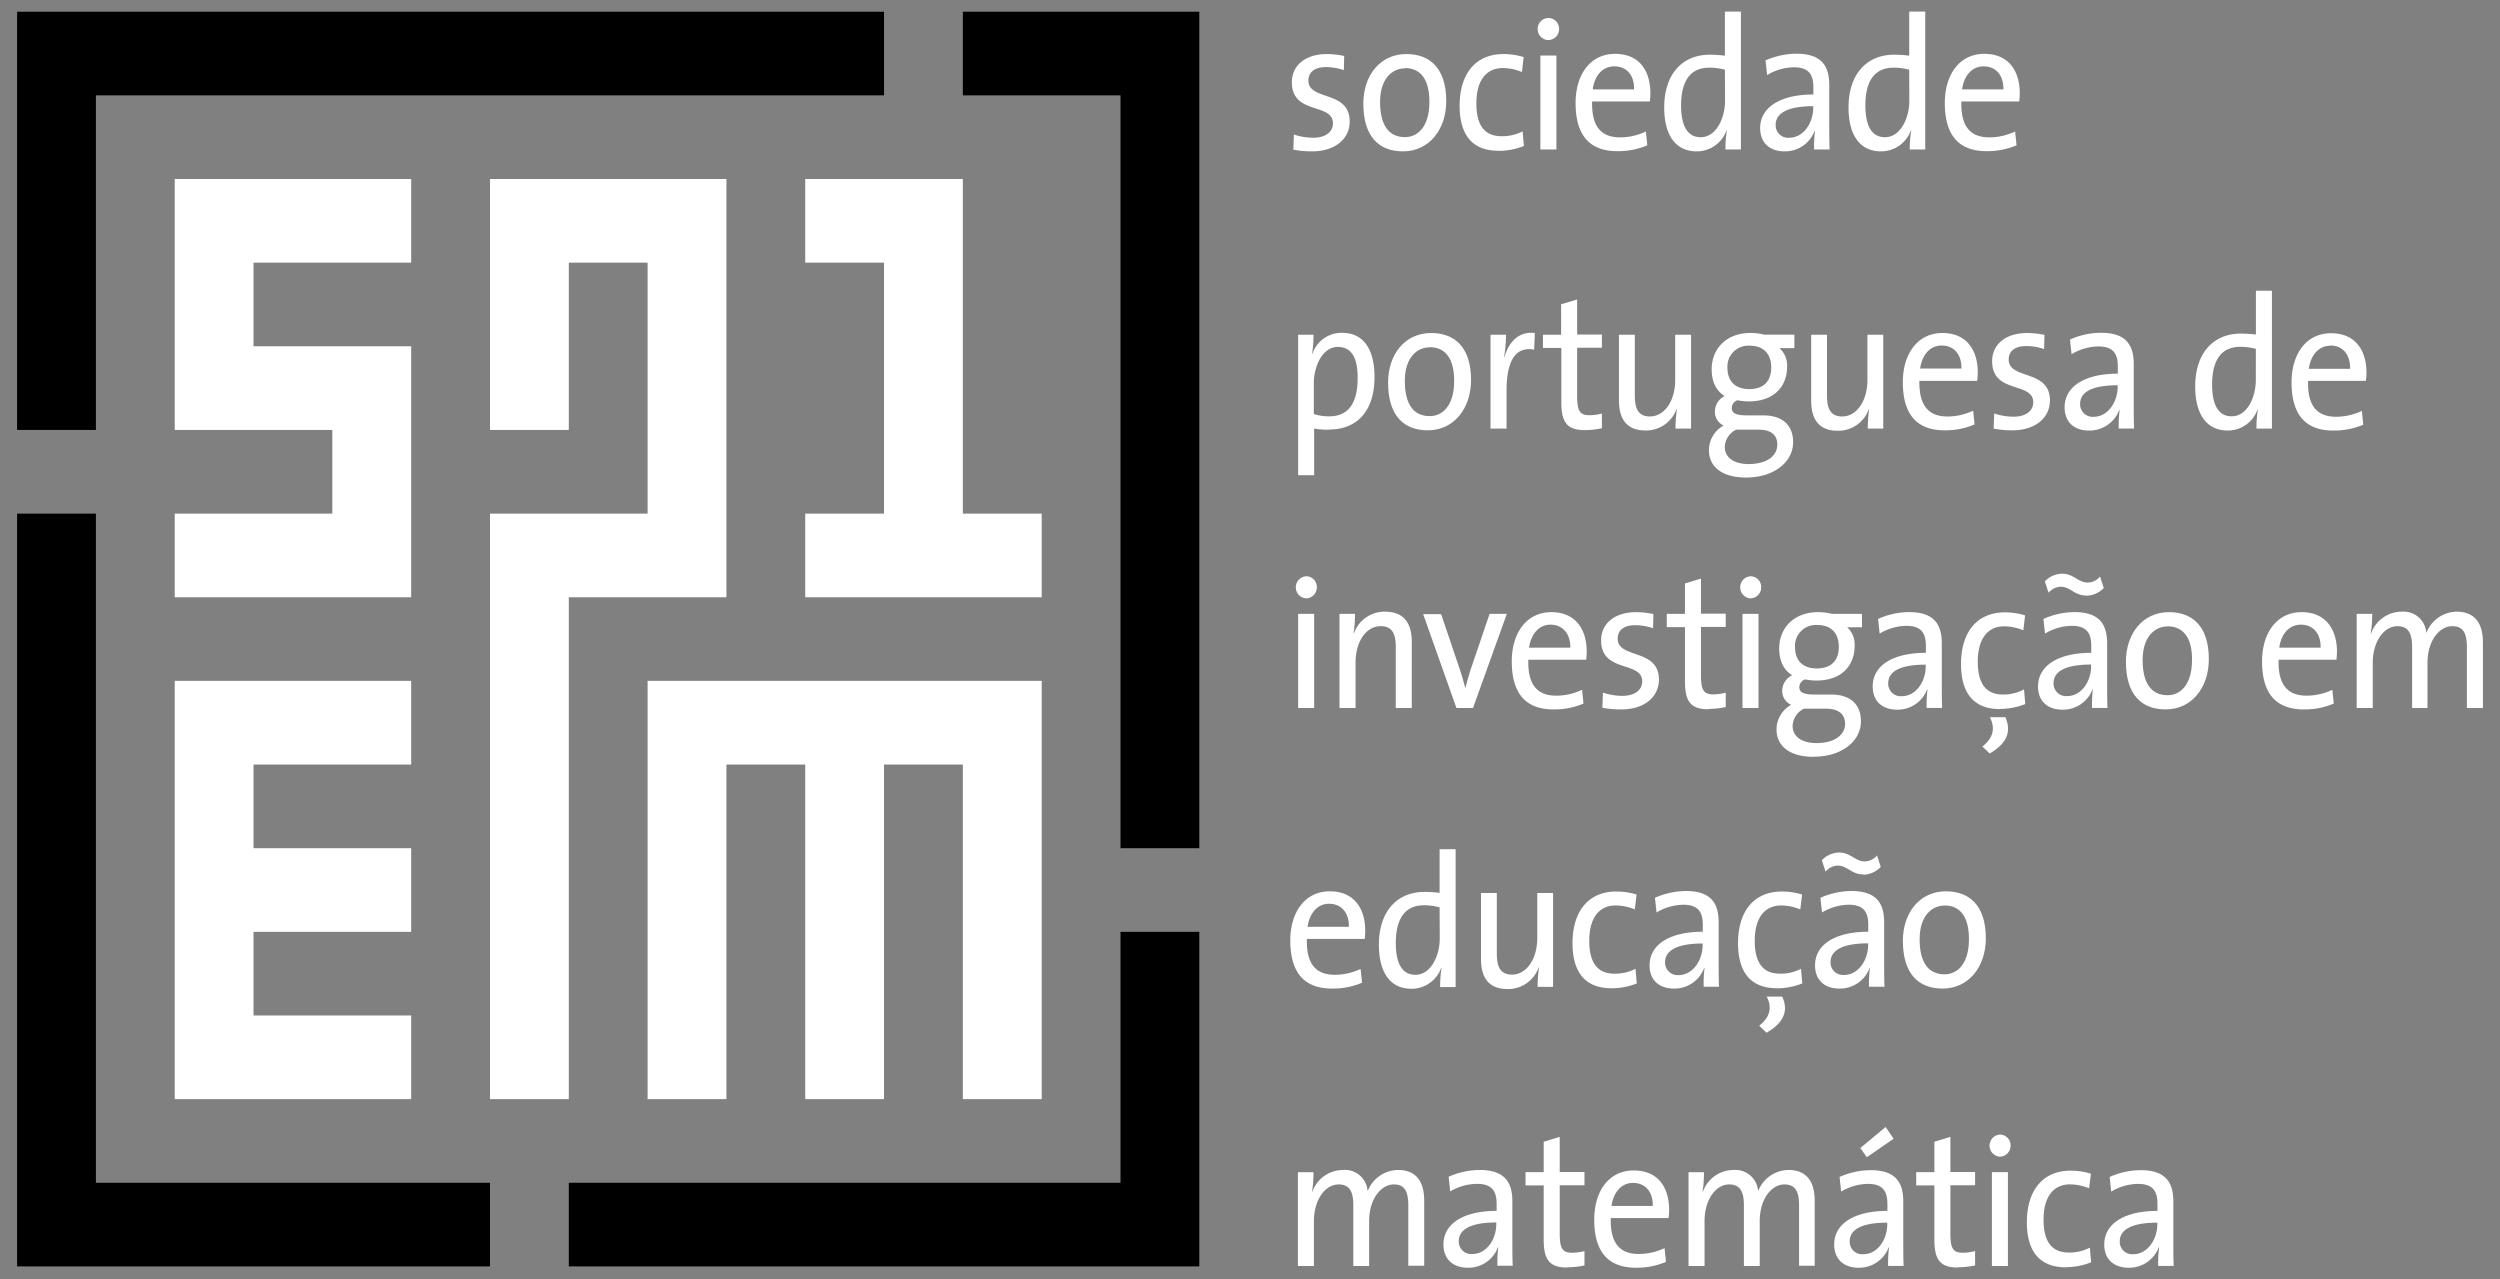 <svg id="Layer_1" data-name="Layer 1" xmlns="http://www.w3.org/2000/svg" viewBox="0 0 512 262"><rect x="0" y="0" width="512" height="262" fill="#808080" stroke="none"/><defs><style>.cls-1{fill:#fff;}</style></defs><path class="cls-1" d="M268.7,31a19.89,19.89,0,0,1-3.83-.35l.12-3.1a12.7,12.7,0,0,0,4,.66c2.4,0,4-1.16,4-2.94,0-4.29-8.42-1.66-8.42-8.43,0-3.25,2.52-5.77,7.26-5.77a17.72,17.72,0,0,1,3.46.39l-.07,2.9a11.9,11.9,0,0,0-3.65-.62c-2.4,0-3.61,1.09-3.61,2.75,0,4.22,8.46,1.93,8.46,8.4,0,3.48-2.92,6.11-7.73,6.11"/><path class="cls-1" d="M287.34,31c-4.92,0-8.13-3-8.13-9.79,0-5.65,3.35-10.14,8.82-10.14,4.63,0,8.16,2.71,8.16,9.64,0,5.8-3.5,10.29-8.85,10.29m.4-17c-2.63,0-5.1,2.12-5.1,6.88s1.78,7.2,5.1,7.2c2.7,0,5-2.25,5-7.16C292.77,16.49,291.09,13.94,287.74,13.94Z"/><path class="cls-1" d="M306.87,30.88c-4.34,0-7.94-2.17-7.94-9.24,0-6.19,3-10.57,9-10.57a14.55,14.55,0,0,1,4.12.62l-.36,3.06a10.27,10.27,0,0,0-3.9-.81c-3.65,0-5.43,2.86-5.43,7.23,0,3.75,1.16,6.73,5.17,6.73a9.27,9.27,0,0,0,4.31-1l.25,3a14.11,14.11,0,0,1-5.25,1"/><path class="cls-1" d="M317.11,8.21a2.23,2.23,0,0,1-2.19-2.28,2.22,2.22,0,0,1,2.19-2.24,2.19,2.19,0,0,1,2.19,2.24,2.25,2.25,0,0,1-2.19,2.28m-1.64,3.17h3.28V30.61h-3.28Z"/><path class="cls-1" d="M337.92,20.78H326.07c-.15,5.15,1.86,7.35,5.72,7.35a12.25,12.25,0,0,0,5.29-1.2l.29,2.83a15.32,15.32,0,0,1-6.12,1.2c-5.58,0-8.57-3.1-8.57-9.87,0-5.76,2.95-10.06,8.09-10.06S338,14.71,338,19.12a16,16,0,0,1-.11,1.66m-7.29-7.19c-2.37,0-4.05,1.89-4.41,4.72h8.45C334.75,15.48,333.18,13.59,330.63,13.59Z"/><path class="cls-1" d="M353.37,30.61a23.71,23.71,0,0,1,.29-3.91l-.07,0A6.46,6.46,0,0,1,347.5,31c-4.45,0-6.67-3.45-6.67-9,0-6.74,3.64-10.8,9.36-10.8a28,28,0,0,1,3.07.2V2.37h3.28V30.61h-3.17m-.11-16.33a11.81,11.81,0,0,0-3.21-.42c-3.46,0-5.76,2.2-5.76,7.73,0,4.15,1.28,6.51,4,6.51,3.28,0,5-4.07,5-7.43Z"/><path class="cls-1" d="M371.53,30.61a25.36,25.36,0,0,1,.18-3.83h-.07A6.46,6.46,0,0,1,365.48,31c-3,0-5-1.71-5-4.76,0-4.22,4.05-6.89,10.9-6.89V17.88c0-2.67-1-4.1-4-4.1a10.91,10.91,0,0,0-5.47,1.59l-.33-3A15.88,15.88,0,0,1,367.92,11c5.21,0,6.71,2.59,6.71,6.42v7.66c0,1.82,0,3.87.07,5.53h-3.17m-.18-8.86c-6.31,0-7.69,2.05-7.69,3.79a2.55,2.55,0,0,0,2.77,2.67c2.95,0,4.92-3.09,4.92-6.11Z"/><path class="cls-1" d="M391.12,30.61a23.71,23.71,0,0,1,.29-3.91l-.07,0a6.46,6.46,0,0,1-6.09,4.3c-4.45,0-6.67-3.45-6.67-9,0-6.74,3.64-10.8,9.37-10.8a28,28,0,0,1,3.06.2V2.37h3.28V30.61h-3.17M391,14.28a11.81,11.81,0,0,0-3.21-.42c-3.46,0-5.76,2.2-5.76,7.73,0,4.15,1.28,6.51,4,6.51,3.28,0,5-4.07,5-7.43Z"/><path class="cls-1" d="M413.54,20.78H401.69c-.14,5.15,1.86,7.35,5.72,7.35a12.25,12.25,0,0,0,5.29-1.2l.29,2.83a15.32,15.32,0,0,1-6.12,1.2c-5.58,0-8.57-3.1-8.57-9.87,0-5.76,2.95-10.06,8.09-10.06s7.26,3.68,7.26,8.09a16,16,0,0,1-.11,1.66m-7.29-7.19c-2.37,0-4.05,1.89-4.41,4.72h8.45C410.37,15.48,408.8,13.59,406.25,13.59Z"/><path class="cls-1" d="M272.2,88a16.15,16.15,0,0,1-3.06-.23v9.55h-3.28V68.55H269a23.4,23.4,0,0,1-.29,3.91l.07,0a6.3,6.3,0,0,1,6.09-4.3c4.23,0,6.63,3.18,6.63,9.06,0,6.84-3.46,10.75-9.33,10.75m1.9-16.94c-3.28,0-5,4.06-5,7.42v6.35a10.11,10.11,0,0,0,3.21.46c3.46,0,5.76-2.2,5.76-7.74C278.11,73.42,276.83,71.07,274.1,71.07Z"/><path class="cls-1" d="M292.41,88.13c-4.92,0-8.13-3-8.13-9.79,0-5.65,3.36-10.14,8.82-10.14,4.63,0,8.17,2.71,8.17,9.64,0,5.8-3.5,10.29-8.86,10.29m.4-17c-2.63,0-5.1,2.13-5.1,6.89s1.78,7.2,5.1,7.2c2.7,0,5-2.25,5-7.16C297.84,73.66,296.16,71.1,292.81,71.1Z"/><path class="cls-1" d="M314.19,71.61c-3.83-.7-5.65,2.28-5.65,8.43v7.74h-3.28V68.55h3.17a27.44,27.44,0,0,1-.4,4.57h.08c.76-2.67,2.62-5.34,6.23-4.92l-.15,3.41"/><path class="cls-1" d="M324.61,88.09c-3.72,0-4.85-1.63-4.85-5.77V71.26H316V68.55h3.72V62.32l3.28-1v7.19h5.07v2.71H323v9.82c0,3.18.55,4,2.59,4a10.31,10.31,0,0,0,2.48-.35V87.7a17,17,0,0,1-3.5.39"/><path class="cls-1" d="M343.14,87.78a30.34,30.34,0,0,1,.29-4l-.08,0A6.62,6.62,0,0,1,337,88.16c-4.16,0-5.44-2.74-5.44-6.15V68.55h3.25V81c0,2.71.73,4.29,3.1,4.29,3,0,5.17-3.21,5.17-7.46V68.55h3.25V87.78h-3.17"/><path class="cls-1" d="M357.61,97.8c-4.67,0-7.62-2-7.62-5.65a5.79,5.79,0,0,1,3-5,3.08,3.08,0,0,1-1.78-2.83,3.55,3.55,0,0,1,2-3.21c-1.79-1.08-2.66-3.05-2.66-5.49,0-4.06,2.88-7.43,7.94-7.43a11.27,11.27,0,0,1,2.84.35h6.16V71.3h-3.06A4.74,4.74,0,0,1,366,75.05c0,4.14-2.7,7.16-7.88,7.16a13.21,13.21,0,0,1-2.3-.24,1.74,1.74,0,0,0-1.16,1.59c0,1.08.91,1.51,3.1,1.51h3.35c3.93,0,6.12,2,6.12,5.49,0,4.06-3.93,7.24-9.62,7.24M360.2,88h-4.63a4.07,4.07,0,0,0-2.33,3.52c0,2.28,2,3.52,4.88,3.52,3.72,0,5.87-1.66,5.87-4C364,89.13,362.75,88,360.2,88ZM358.38,70.8a4.28,4.28,0,0,0-4.6,4.48c0,2.87,1.64,4.41,4.49,4.41s4.48-1.58,4.48-4.41S361.14,70.8,358.38,70.8Z"/><path class="cls-1" d="M382.52,87.78a30.34,30.34,0,0,1,.29-4l-.07,0a6.63,6.63,0,0,1-6.38,4.44c-4.15,0-5.43-2.74-5.43-6.15V68.55h3.24V81c0,2.71.73,4.29,3.1,4.29,3,0,5.18-3.21,5.18-7.46V68.55h3.24V87.78h-3.17"/><path class="cls-1" d="M404.94,78H393.09C393,83.1,395,85.3,398.82,85.3a12.2,12.2,0,0,0,5.28-1.2l.29,2.83a15.32,15.32,0,0,1-6.12,1.2c-5.58,0-8.57-3.1-8.57-9.87,0-5.76,3-10.06,8.1-10.06s7.25,3.68,7.25,8.09a16.17,16.17,0,0,1-.11,1.66m-7.29-7.19c-2.37,0-4,1.89-4.41,4.72h8.46C401.77,72.65,400.2,70.76,397.65,70.76Z"/><path class="cls-1" d="M412.13,88.13a19.81,19.81,0,0,1-3.83-.35l.11-3.1a12.76,12.76,0,0,0,4,.66c2.4,0,4-1.16,4-2.94,0-4.29-8.42-1.66-8.42-8.43,0-3.25,2.51-5.77,7.25-5.77a17.91,17.91,0,0,1,3.47.39l-.08,2.9a11.54,11.54,0,0,0-3.64-.62c-2.41,0-3.61,1.09-3.61,2.75,0,4.22,8.45,1.93,8.45,8.39,0,3.49-2.91,6.12-7.72,6.12"/><path class="cls-1" d="M433.92,87.78A25.36,25.36,0,0,1,434.1,84H434a6.48,6.48,0,0,1-6.17,4.18c-3,0-5-1.71-5-4.76,0-4.22,4.05-6.89,10.9-6.89V75.05c0-2.67-1-4.1-4-4.1a10.91,10.91,0,0,0-5.47,1.59l-.33-3a15.72,15.72,0,0,1,6.35-1.39c5.21,0,6.71,2.59,6.71,6.42v7.66c0,1.81,0,3.86.06,5.53h-3.16m-.19-8.86c-6.3,0-7.69,2-7.69,3.79a2.56,2.56,0,0,0,2.77,2.67c2.95,0,4.92-3.1,4.92-6.11Z"/><path class="cls-1" d="M462.12,87.78a22.62,22.62,0,0,1,.3-3.91l-.08,0a6.44,6.44,0,0,1-6.09,4.3c-4.44,0-6.67-3.45-6.67-9.06,0-6.73,3.65-10.79,9.37-10.79a30.24,30.24,0,0,1,3.06.19V59.54h3.28V87.78h-3.17M462,71.45a11.69,11.69,0,0,0-3.2-.42c-3.47,0-5.76,2.2-5.76,7.73,0,4.14,1.27,6.5,4,6.5,3.28,0,4.95-4.06,4.95-7.42Z"/><path class="cls-1" d="M484.54,78H472.7c-.15,5.15,1.85,7.35,5.72,7.35a12.25,12.25,0,0,0,5.29-1.2l.29,2.83a15.37,15.37,0,0,1-6.13,1.2c-5.57,0-8.56-3.1-8.56-9.87,0-5.76,2.95-10.06,8.09-10.06s7.25,3.68,7.25,8.09a13.75,13.75,0,0,1-.11,1.66m-7.29-7.19c-2.37,0-4,1.89-4.41,4.72h8.46C481.37,72.65,479.81,70.76,477.25,70.76Z"/><path class="cls-1" d="M267.5,122.55a2.27,2.27,0,0,1,0-4.53,2.2,2.2,0,0,1,2.19,2.25,2.26,2.26,0,0,1-2.19,2.28m-1.64,3.17h3.28V145h-3.28Z"/><path class="cls-1" d="M285.85,145V132.53c0-2.71-.69-4.29-3.1-4.29-3,0-5.13,3.21-5.13,7.46V145h-3.29V125.72h3.17a24.72,24.72,0,0,1-.29,4l.07,0a6.64,6.64,0,0,1,6.38-4.45c4.16,0,5.47,2.75,5.47,6.15V145h-3.28"/><path class="cls-1" d="M301.67,145h-3.39l-6.82-19.23h3.68L299,137.17c.4,1.24.77,2.44,1.06,3.64h.07c.29-1.12.62-2.36,1-3.52l3.94-11.57h3.53L301.67,145"/><path class="cls-1" d="M324.81,135.12H313c-.14,5.15,1.86,7.35,5.72,7.35a12.21,12.21,0,0,0,5.29-1.2l.29,2.82a15.15,15.15,0,0,1-6.12,1.2c-5.58,0-8.57-3.09-8.57-9.86,0-5.76,3-10.06,8.1-10.06s7.25,3.68,7.25,8.09a16.17,16.17,0,0,1-.11,1.66m-7.29-7.19c-2.37,0-4,1.89-4.41,4.71h8.45C321.64,129.82,320.07,127.93,317.52,127.93Z"/><path class="cls-1" d="M332,145.29a19.84,19.84,0,0,1-3.83-.34l.11-3.1a12.75,12.75,0,0,0,4,.66c2.41,0,4.05-1.16,4.05-2.94,0-4.29-8.42-1.66-8.42-8.43,0-3.25,2.51-5.77,7.25-5.77a17.64,17.64,0,0,1,3.46.39l-.07,2.9a11.54,11.54,0,0,0-3.64-.62c-2.41,0-3.61,1.08-3.61,2.75,0,4.21,8.45,1.93,8.45,8.39,0,3.48-2.91,6.11-7.72,6.11"/><path class="cls-1" d="M349.93,145.26c-3.72,0-4.85-1.63-4.85-5.77V128.43h-3.72v-2.71h3.72v-6.23l3.28-1v7.19h5.07v2.71h-5.07v9.82c0,3.18.55,4,2.59,4a10.31,10.31,0,0,0,2.48-.35v2.94a17,17,0,0,1-3.5.39"/><path class="cls-1" d="M358.51,122.55a2.27,2.27,0,0,1,0-4.53,2.19,2.19,0,0,1,2.18,2.25,2.25,2.25,0,0,1-2.18,2.28m-1.65,3.17h3.28V145h-3.28Z"/><path class="cls-1" d="M371.45,155c-4.66,0-7.62-2-7.62-5.65a5.79,5.79,0,0,1,3-5A3.09,3.09,0,0,1,365,141.5a3.56,3.56,0,0,1,2.05-3.21c-1.79-1.08-2.67-3-2.67-5.49,0-4.06,2.89-7.43,7.95-7.43a11.41,11.41,0,0,1,2.85.35h6.15v2.75H378.3a4.75,4.75,0,0,1,1.53,3.75c0,4.14-2.69,7.16-7.87,7.16a13.42,13.42,0,0,1-2.3-.24,1.74,1.74,0,0,0-1.16,1.59c0,1.08.91,1.51,3.1,1.51H375c3.94,0,6.12,2,6.12,5.49,0,4.06-3.93,7.24-9.62,7.24m2.59-9.83h-4.63a4.07,4.07,0,0,0-2.33,3.52c0,2.28,2,3.52,4.88,3.52,3.72,0,5.87-1.66,5.87-4C377.83,146.3,376.59,145.14,374,145.14ZM372.22,128a4.28,4.28,0,0,0-4.6,4.49c0,2.86,1.64,4.41,4.49,4.41s4.48-1.58,4.48-4.41S375,128,372.22,128Z"/><path class="cls-1" d="M394.58,145a25.36,25.36,0,0,1,.18-3.83h-.07a6.46,6.46,0,0,1-6.16,4.17c-3,0-5-1.7-5-4.75,0-4.22,4-6.89,10.89-6.89v-1.43c0-2.67-1-4.1-4-4.1a10.91,10.91,0,0,0-5.47,1.59l-.32-3a15.63,15.63,0,0,1,6.34-1.4c5.21,0,6.71,2.6,6.71,6.43v7.65c0,1.82,0,3.87.07,5.54h-3.17m-.19-8.86c-6.3,0-7.68,2-7.68,3.79a2.55,2.55,0,0,0,2.76,2.67c3,0,4.92-3.1,4.92-6.11Z"/><path class="cls-1" d="M409.57,145.22c-4.34,0-7.95-2.17-7.95-9.25,0-6.19,3-10.56,9-10.56a14.2,14.2,0,0,1,4.12.62l-.36,3.06a10.27,10.27,0,0,0-3.9-.82c-3.65,0-5.43,2.87-5.43,7.24,0,3.75,1.16,6.73,5.17,6.73a9.09,9.09,0,0,0,4.3-1.05l.26,3a14.32,14.32,0,0,1-5.25,1m-2.08,9.09L406,152.88c2.33-1.82,2.62-3.83,1.53-6h3.17C411.79,149.39,411.5,152,407.49,154.31Z"/><path class="cls-1" d="M428.45,145a26.84,26.84,0,0,1,.17-3.83h-.07a6.45,6.45,0,0,1-6.16,4.17c-3,0-5-1.7-5-4.75,0-4.22,4.05-6.89,10.9-6.89v-1.43c0-2.67-1-4.1-4-4.1a10.91,10.91,0,0,0-5.47,1.59l-.33-3a15.76,15.76,0,0,1,6.35-1.4c5.21,0,6.7,2.6,6.7,6.43v7.65c0,1.82,0,3.87.07,5.54h-3.16m-1.06-23c-2.63,0-3.32-1.82-5.4-1.82a3.39,3.39,0,0,0-2.44,1.24l-.77-2.32a4.94,4.94,0,0,1,3.5-1.59c2.45,0,3.32,1.82,5.29,1.82a3.35,3.35,0,0,0,2.52-1.24l.76,2.36A5.12,5.12,0,0,1,427.39,122Zm.87,14.12c-6.3,0-7.69,2-7.69,3.79a2.56,2.56,0,0,0,2.77,2.67c3,0,4.92-3.1,4.92-6.11Z"/><path class="cls-1" d="M443.52,145.29c-4.92,0-8.13-3-8.13-9.78,0-5.65,3.35-10.14,8.82-10.14,4.63,0,8.16,2.71,8.16,9.63,0,5.81-3.5,10.29-8.85,10.29m.4-17c-2.63,0-5.11,2.13-5.11,6.89s1.79,7.2,5.11,7.2c2.7,0,5-2.25,5-7.16C449,130.83,447.27,128.27,443.92,128.27Z"/><path class="cls-1" d="M478.5,135.12H466.66c-.15,5.15,1.86,7.35,5.72,7.35a12.17,12.17,0,0,0,5.28-1.2l.3,2.82a15.2,15.2,0,0,1-6.13,1.2c-5.58,0-8.56-3.09-8.56-9.86,0-5.76,3-10.06,8.09-10.06s7.25,3.68,7.25,8.09a16.17,16.17,0,0,1-.11,1.66m-7.28-7.19c-2.38,0-4.05,1.89-4.42,4.71h8.46C475.33,129.82,473.76,127.93,471.22,127.93Z"/><path class="cls-1" d="M505.22,145V132.61c0-2.67-.58-4.37-3-4.37-2.59,0-5.07,2.9-5.07,7.54V145H494V132.57c0-2.4-.48-4.33-3-4.33-2.77,0-5.06,3.13-5.06,7.54V145h-3.29V125.72h3.18a25.07,25.07,0,0,1-.3,4l.08,0a6.65,6.65,0,0,1,6.3-4.45,4.66,4.66,0,0,1,5,4.38,6.75,6.75,0,0,1,6.19-4.38c3.43,0,5.4,2,5.4,6.31V145h-3.28"/><path class="cls-1" d="M279.49,192.29H267.65c-.15,5.14,1.86,7.35,5.72,7.35a12.35,12.35,0,0,0,5.28-1.2l.3,2.82a15.23,15.23,0,0,1-6.13,1.2c-5.57,0-8.57-3.09-8.57-9.86,0-5.77,3-10.06,8.1-10.06s7.25,3.68,7.25,8.08a13.77,13.77,0,0,1-.11,1.67m-7.29-7.2c-2.37,0-4,1.9-4.41,4.72h8.46C276.32,187,274.75,185.09,272.2,185.09Z"/><path class="cls-1" d="M294.94,202.11a23.59,23.59,0,0,1,.29-3.9l-.07,0a6.44,6.44,0,0,1-6.09,4.29c-4.45,0-6.67-3.44-6.67-9.05,0-6.73,3.65-10.79,9.37-10.79a27.74,27.74,0,0,1,3.06.19v-8.94h3.28v28.24h-3.17m-.11-16.32a11.78,11.78,0,0,0-3.21-.43c-3.46,0-5.76,2.21-5.76,7.74,0,4.14,1.28,6.5,4,6.5,3.28,0,5-4.06,5-7.43Z"/><path class="cls-1" d="M314.9,202.11a30.19,30.19,0,0,1,.29-4l-.07,0a6.64,6.64,0,0,1-6.38,4.45c-4.16,0-5.43-2.75-5.43-6.15V182.89h3.24v12.42c0,2.7.73,4.29,3.1,4.29,3,0,5.18-3.21,5.18-7.47v-9.24h3.24v19.22H314.9"/><path class="cls-1" d="M330,202.39c-4.34,0-7.95-2.17-7.95-9.25,0-6.19,3-10.56,9-10.56a14.2,14.2,0,0,1,4.12.62l-.36,3.05a10.47,10.47,0,0,0-3.9-.81c-3.65,0-5.43,2.86-5.43,7.23,0,3.76,1.16,6.74,5.17,6.74a9.09,9.09,0,0,0,4.3-1l.26,3a14.32,14.32,0,0,1-5.25,1"/><path class="cls-1" d="M348.91,202.11a25.5,25.5,0,0,1,.18-3.83H349a6.48,6.48,0,0,1-6.17,4.18c-3,0-5-1.7-5-4.76,0-4.21,4.05-6.88,10.9-6.88v-1.43c0-2.67-1-4.1-4-4.1a11,11,0,0,0-5.47,1.58l-.33-3a15.93,15.93,0,0,1,6.35-1.39c5.21,0,6.7,2.59,6.7,6.42v7.66c0,1.82,0,3.87.07,5.53h-3.16m-.19-8.86c-6.3,0-7.69,2.06-7.69,3.8a2.56,2.56,0,0,0,2.77,2.67c2.95,0,4.92-3.1,4.92-6.12Z"/><path class="cls-1" d="M363.9,202.39c-4.34,0-7.95-2.17-7.95-9.25,0-6.19,3-10.56,9-10.56a14.31,14.31,0,0,1,4.12.62l-.37,3.05a10.42,10.42,0,0,0-3.9-.81c-3.64,0-5.43,2.86-5.43,7.23,0,3.76,1.17,6.74,5.18,6.74a9.12,9.12,0,0,0,4.3-1l.25,3a14.26,14.26,0,0,1-5.24,1m-2.08,9.09-1.5-1.44c2.34-1.81,2.63-3.83,1.54-5.95H365C366.12,206.56,365.83,209.16,361.82,211.48Z"/><path class="cls-1" d="M382.77,202.11a24.17,24.17,0,0,1,.19-3.83h-.08a6.47,6.47,0,0,1-6.16,4.18c-3,0-5-1.7-5-4.76,0-4.21,4.05-6.88,10.9-6.88v-1.43c0-2.67-1-4.1-4-4.1a11,11,0,0,0-5.47,1.58l-.33-3a15.88,15.88,0,0,1,6.34-1.39c5.21,0,6.71,2.59,6.71,6.42v7.66c0,1.82,0,3.87.07,5.53h-3.17m-1.06-23c-2.62,0-3.31-1.82-5.39-1.82a3.36,3.36,0,0,0-2.44,1.24l-.77-2.33a4.94,4.94,0,0,1,3.5-1.58c2.44,0,3.32,1.82,5.29,1.82a3.35,3.35,0,0,0,2.51-1.24l.77,2.36A5.12,5.12,0,0,1,381.71,179.14Zm.88,14.11c-6.31,0-7.69,2.06-7.69,3.8a2.55,2.55,0,0,0,2.77,2.67c2.95,0,4.92-3.1,4.92-6.12Z"/><path class="cls-1" d="M397.84,202.46c-4.92,0-8.13-3-8.13-9.79,0-5.64,3.36-10.13,8.82-10.13,4.63,0,8.17,2.71,8.17,9.63,0,5.81-3.5,10.29-8.86,10.29m.4-17c-2.62,0-5.1,2.13-5.1,6.89s1.79,7.19,5.1,7.19c2.7,0,5-2.24,5-7.15C403.27,188,401.6,185.44,398.24,185.44Z"/><path class="cls-1" d="M288.42,259.28V246.94c0-2.67-.58-4.37-2.95-4.37-2.59,0-5.07,2.9-5.07,7.54v9.17h-3.24V246.9c0-2.39-.48-4.33-3-4.33-2.77,0-5.07,3.13-5.07,7.54v9.17h-3.28V240.06H269a25,25,0,0,1-.29,4l.07,0a6.66,6.66,0,0,1,6.31-4.45,4.64,4.64,0,0,1,5,4.37,6.77,6.77,0,0,1,6.2-4.37c3.42,0,5.39,2,5.39,6.31v13.3h-3.28"/><path class="cls-1" d="M306.67,259.28a25.5,25.5,0,0,1,.18-3.83h-.07a6.47,6.47,0,0,1-6.16,4.18c-3,0-5-1.7-5-4.76,0-4.21,4-6.88,10.89-6.88v-1.43c0-2.67-1-4.1-4-4.1A10.89,10.89,0,0,0,297,244l-.32-3a15.84,15.84,0,0,1,6.34-1.39c5.21,0,6.71,2.59,6.71,6.42v7.66c0,1.82,0,3.87.07,5.53h-3.17m-.19-8.86c-6.3,0-7.68,2.05-7.68,3.8a2.54,2.54,0,0,0,2.76,2.66c3,0,4.92-3.09,4.92-6.11Z"/><path class="cls-1" d="M321,259.59c-3.72,0-4.85-1.62-4.85-5.76V242.77h-3.72v-2.71h3.72v-6.23l3.28-1v7.2h5.07v2.71h-5.07v9.82c0,3.17.55,4,2.59,4a10.31,10.31,0,0,0,2.48-.34v2.94a17.06,17.06,0,0,1-3.5.38"/><path class="cls-1" d="M341.73,249.46H329.89c-.15,5.14,1.85,7.35,5.72,7.35a12.39,12.39,0,0,0,5.29-1.2l.29,2.82a15.2,15.2,0,0,1-6.13,1.2c-5.57,0-8.56-3.09-8.56-9.86,0-5.77,2.95-10.06,8.09-10.06s7.25,3.67,7.25,8.08a13.77,13.77,0,0,1-.11,1.67m-7.29-7.2c-2.37,0-4,1.9-4.41,4.72h8.46C338.56,244.16,337,242.26,334.44,242.26Z"/><path class="cls-1" d="M368.45,259.28V246.94c0-2.67-.59-4.37-3-4.37-2.58,0-5.06,2.9-5.06,7.54v9.17h-3.24V246.9c0-2.39-.48-4.33-3-4.33-2.77,0-5.06,3.13-5.06,7.54v9.17h-3.28V240.06h3.16a23.94,23.94,0,0,1-.29,4l.08,0a6.66,6.66,0,0,1,6.3-4.45,4.66,4.66,0,0,1,5,4.37,6.74,6.74,0,0,1,6.19-4.37c3.43,0,5.4,2,5.4,6.31v13.3h-3.28"/><path class="cls-1" d="M386.69,259.28a24.17,24.17,0,0,1,.19-3.83h-.08a6.46,6.46,0,0,1-6.16,4.18c-3,0-5-1.7-5-4.76,0-4.21,4.05-6.88,10.9-6.88v-1.43c0-2.67-1-4.1-4-4.1a10.86,10.86,0,0,0-5.47,1.58l-.33-3a15.89,15.89,0,0,1,6.35-1.39c5.21,0,6.7,2.59,6.7,6.42v7.66c0,1.82,0,3.87.07,5.53h-3.17m-.18-8.86c-6.31,0-7.69,2.05-7.69,3.8a2.54,2.54,0,0,0,2.77,2.66c3,0,4.92-3.09,4.92-6.11ZM382.32,237,381,235.11l5.17-4.3,1.64,2.4Z"/><path class="cls-1" d="M401,259.59c-3.71,0-4.84-1.62-4.84-5.76V242.77h-3.72v-2.71h3.72v-6.23l3.28-1v7.2h5.06v2.71h-5.06v9.82c0,3.17.54,4,2.58,4a10.31,10.31,0,0,0,2.48-.34v2.94a16.91,16.91,0,0,1-3.5.38"/><path class="cls-1" d="M409.58,236.89a2.27,2.27,0,0,1,0-4.53,2.2,2.2,0,0,1,2.19,2.24,2.26,2.26,0,0,1-2.19,2.29m-1.64,3.17h3.28v19.22h-3.28Z"/><path class="cls-1" d="M423.1,259.55c-4.34,0-8-2.16-8-9.24,0-6.19,3-10.56,9-10.56a14.31,14.31,0,0,1,4.12.62l-.37,3a10.38,10.38,0,0,0-3.9-.81c-3.64,0-5.43,2.86-5.43,7.23,0,3.76,1.17,6.73,5.18,6.73a9.08,9.08,0,0,0,4.3-1l.26,3a14.38,14.38,0,0,1-5.25,1"/><path class="cls-1" d="M442,259.28a24.17,24.17,0,0,1,.19-3.83h-.08a6.46,6.46,0,0,1-6.16,4.18c-3,0-5-1.7-5-4.76,0-4.21,4.05-6.88,10.9-6.88v-1.43c0-2.67-1-4.1-4-4.1a10.86,10.86,0,0,0-5.47,1.58l-.33-3a15.89,15.89,0,0,1,6.35-1.39c5.21,0,6.7,2.59,6.7,6.42v7.66c0,1.82,0,3.87.07,5.53H442m-.18-8.86c-6.31,0-7.69,2.05-7.69,3.8a2.54,2.54,0,0,0,2.77,2.66c2.95,0,4.92-3.09,4.92-6.11Z"/><polyline points="197.19 2.4 197.19 19.53 229.48 19.53 229.48 173.71 245.62 173.71 245.62 2.4 197.19 2.4"/><polyline points="229.48 242.23 116.49 242.23 116.49 259.36 245.62 259.36 245.62 190.84 229.48 190.84 229.48 242.23"/><polyline points="19.64 242.23 19.64 105.19 3.5 105.19 3.5 259.36 100.35 259.36 100.35 242.23 19.64 242.23"/><polyline points="19.64 19.53 181.05 19.53 181.05 2.4 3.5 2.4 3.5 88.05 19.64 88.05 19.64 19.53"/><polyline class="cls-1" points="197.19 36.66 164.91 36.66 164.91 53.79 181.05 53.79 181.05 105.19 164.91 105.19 164.91 122.32 213.34 122.32 213.34 105.19 197.19 105.19 197.19 36.66"/><polyline class="cls-1" points="84.21 156.58 84.21 139.44 35.78 139.44 35.78 225.1 84.21 225.1 84.21 207.97 51.92 207.97 51.92 190.84 84.21 190.84 84.21 173.71 51.92 173.71 51.92 156.58 84.21 156.58"/><polyline class="cls-1" points="116.49 122.32 148.77 122.32 148.77 36.66 100.35 36.66 100.35 88.05 116.49 88.05 116.49 53.79 132.63 53.79 132.63 105.19 100.35 105.19 100.35 225.1 116.49 225.1 116.49 122.32"/><polyline class="cls-1" points="197.19 225.1 213.34 225.1 213.34 139.44 132.63 139.44 132.63 225.1 148.77 225.1 148.77 156.58 164.91 156.58 164.91 225.1 181.05 225.1 181.05 156.58 197.19 156.58 197.19 225.1"/><polyline class="cls-1" points="84.21 53.79 84.21 36.66 35.78 36.66 35.78 88.05 68.06 88.05 68.06 105.19 35.78 105.19 35.78 122.32 84.21 122.32 84.21 70.92 51.92 70.92 51.92 53.79 84.21 53.79"/></svg>